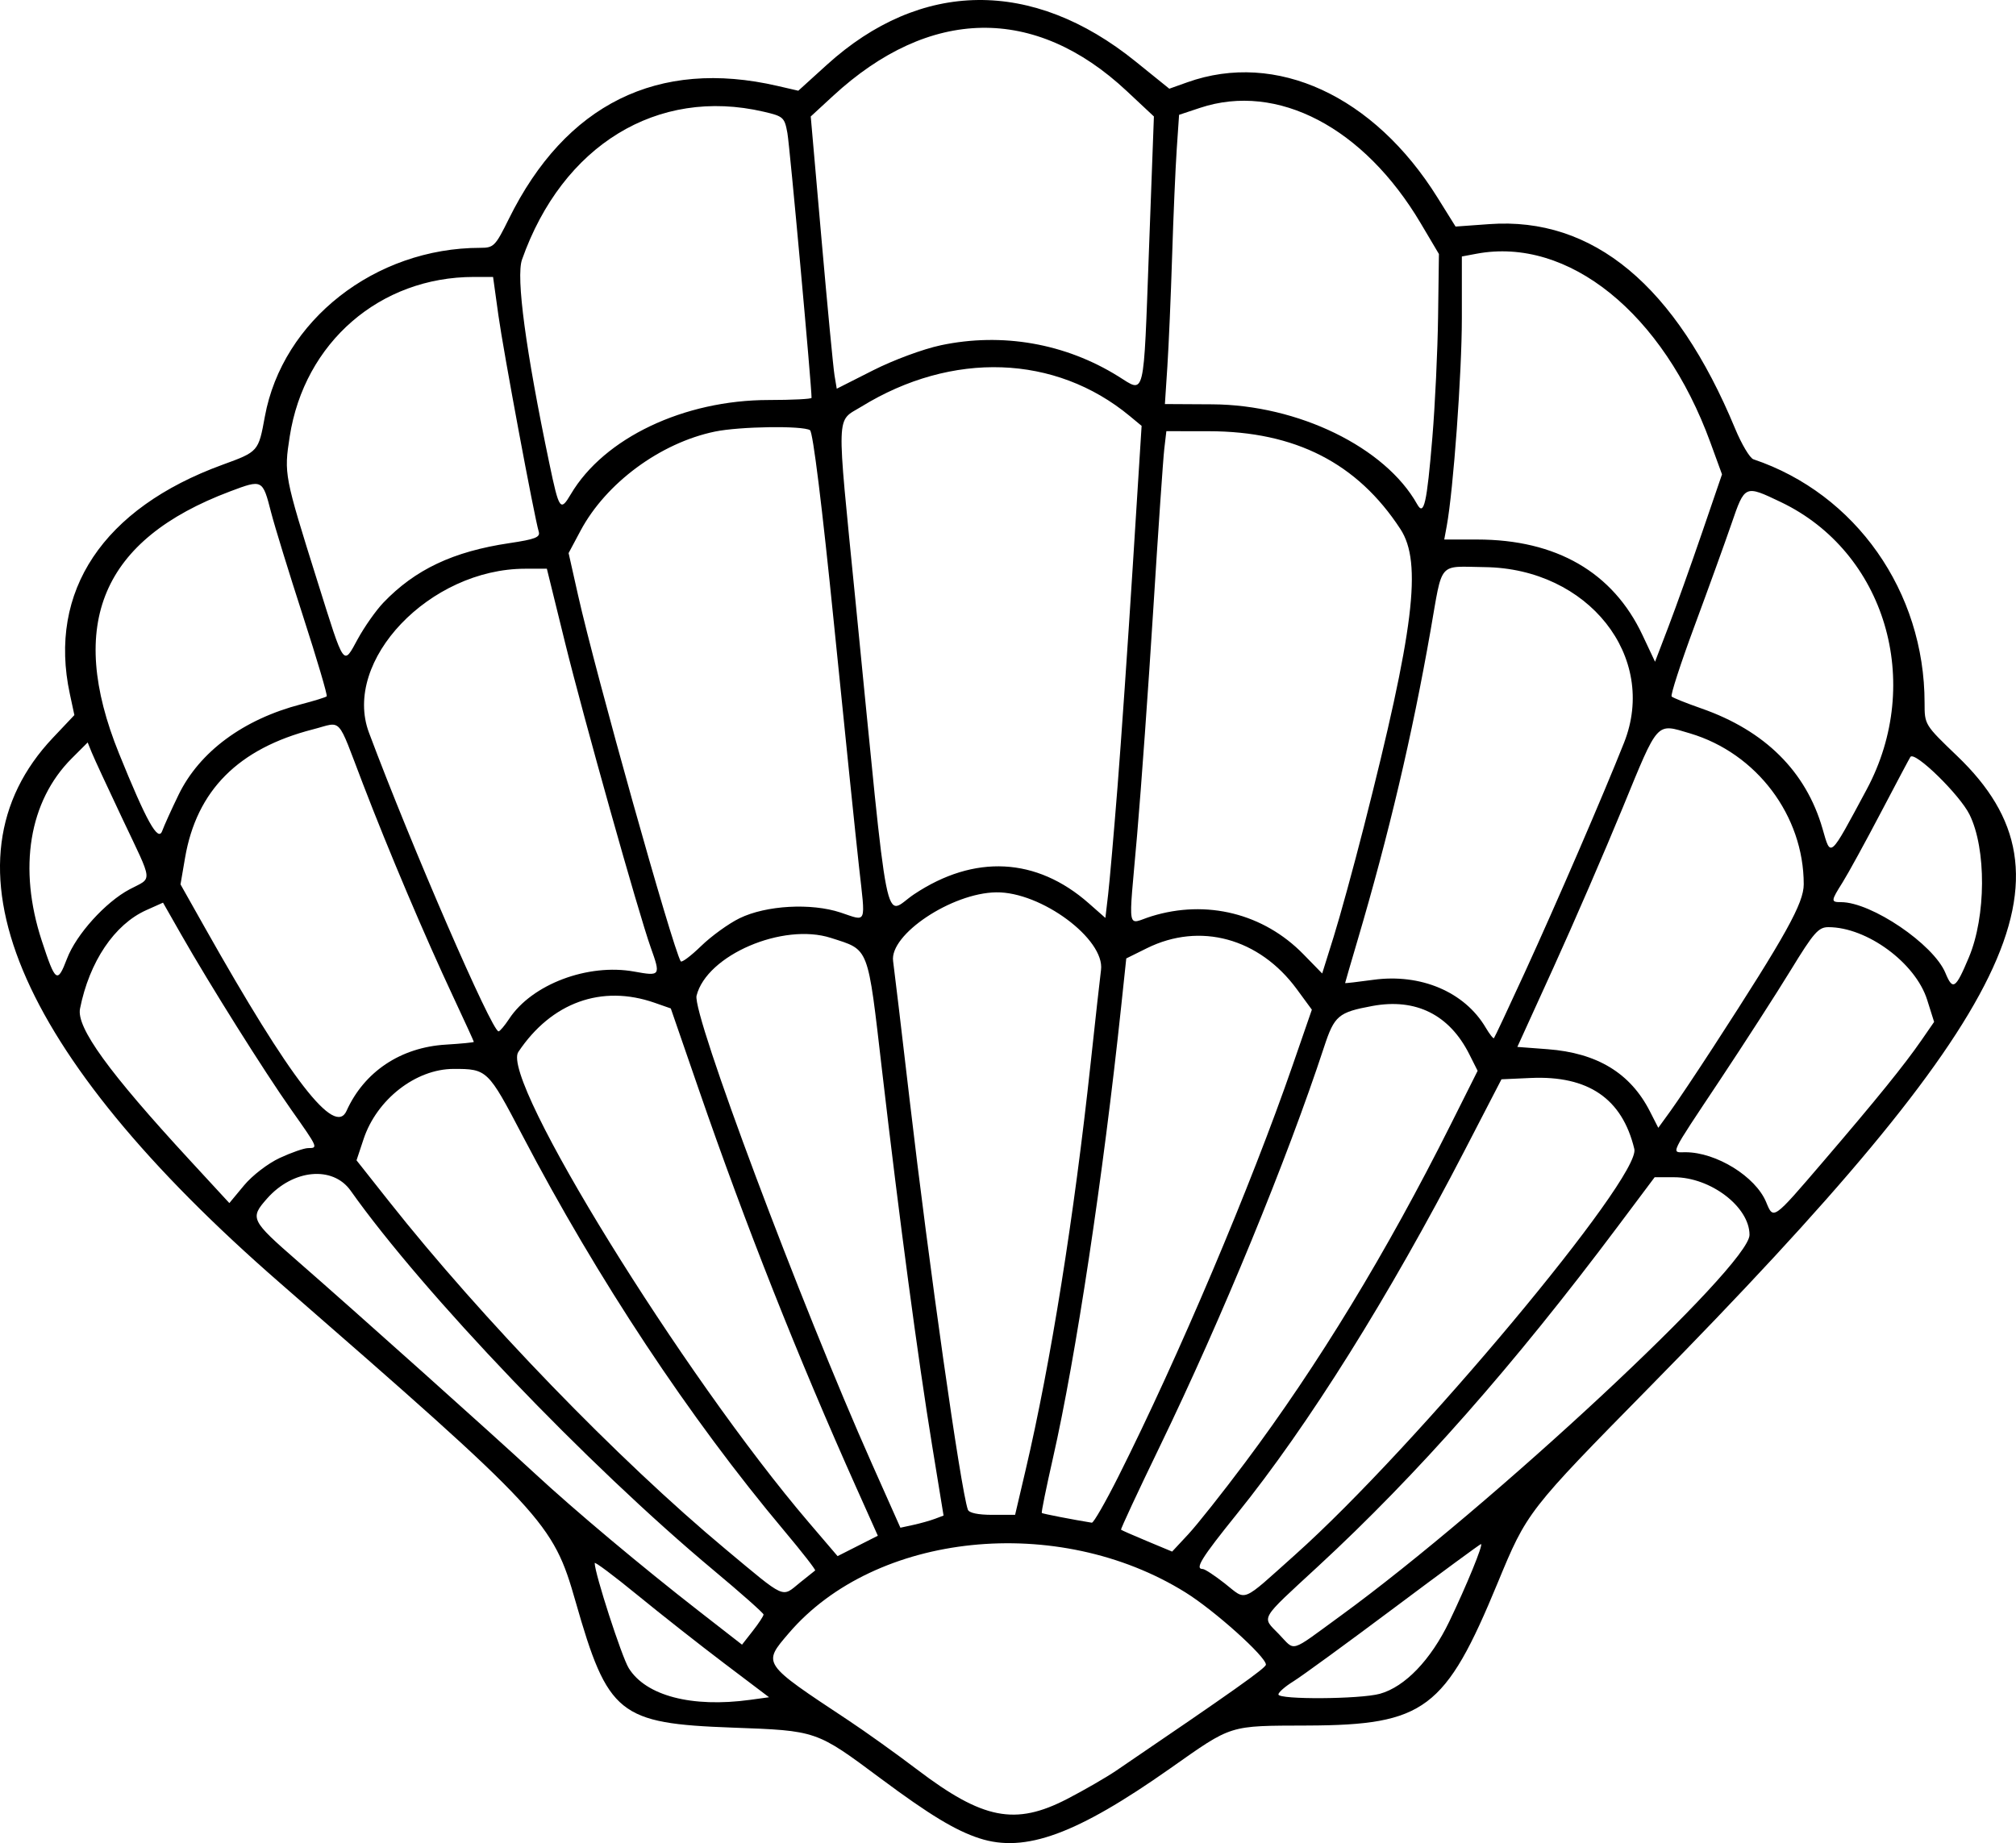 <svg xmlns="http://www.w3.org/2000/svg" height="731.56" viewBox="0 0 800 731.562" width="800"><path d="M388.67 729.67c-9.532-3.099-19.823-9.332-39.147-23.714-25.733-19.151-25.297-19.002-58.932-20.234-44.993-1.648-49.381-5.183-62.214-50.113-8.96-31.36-12.14-34.79-117.28-126.38-105.34-91.75-136.71-167.11-90.09-216.4l8.508-8.996-1.81-8.442c-8.736-40.73 13.194-73.64 60.584-90.92 14.259-5.199 14.266-5.207 16.808-19.1 6.987-38.19 43.762-67 85.527-67 5.31 0 5.938-.64 11.319-11.529 22.503-45.534 59.177-63.68 106.58-52.739l8.264 1.908 11.301-10.255c37.295-33.842 81.665-34.351 122.47-1.404l13.453 10.861 7.17-2.556c35.24-12.564 74.038 5.315 99.233 45.728l7.196 11.543 13.399-.967c41.144-2.97 73.981 24.349 97.521 81.135 2.586 6.238 5.86 11.732 7.274 12.208 40.612 13.664 67.92 52.53 67.92 96.672 0 8.694 0 8.695 12.998 21.163 50.048 48.005 23.71 102.11-121.66 249.93-48.91 49.733-49.064 49.93-60.77 78.276-20.724 50.173-28.993 56.376-75.406 56.555-31.61.122-29.623-.5-54.593 17.072-37.118 26.12-57.504 33.587-75.626 27.696zm34.793-15.624c6.756-3.496 15.544-8.573 19.528-11.281 46.388-31.539 59.355-40.723 59.355-42.041 0-3.176-20.39-21.483-31.914-28.655-50.601-31.49-123.07-24.027-157.45 16.215-10.438 12.218-10.755 11.755 23.67 34.553 6.732 4.458 19.029 13.26 27.329 19.561 26.066 19.79 38.893 22.302 59.48 11.649zm-125.81-39.342l7.529-1.032-17.638-13.342c-9.7-7.338-25.268-19.589-34.595-27.224-9.326-7.635-16.957-13.347-16.957-12.693 0 4.086 10.716 37.186 13.494 41.681 6.797 11 25.053 15.778 48.166 12.61zm249.94-2.412c9.94-2.76 20.205-13.462 27.536-28.704 6.864-14.274 13.59-30.717 12.563-30.717-.344 0-15.893 11.433-34.555 25.407s-36.609 27.063-39.882 29.086c-3.274 2.024-5.952 4.363-5.952 5.199 0 2.11 32.499 1.893 40.29-.27zm-15.68-30.89c60.043-43.746 162.34-139.06 162.34-151.26 0-11.09-15.413-22.87-29.926-22.87h-7.719l-14.56 19.438c-41.387 55.252-79.619 98.624-119.02 135.02-23.524 21.73-22.4 19.796-15.577 26.836 6.776 6.991 3.86 7.846 24.462-7.165zm-228.91-.55c0-.568-8.933-8.492-19.852-17.609-50-41.74-115.17-109.91-144-150.63-7.094-10.02-22.904-8.527-33.189 3.133-6.882 7.803-6.51 8.562 12.236 24.92 23.255 20.291 77.024 68.426 93.913 84.071 16.034 14.853 42.361 36.941 65.473 54.932l16.87 13.132 4.27-5.456c2.35-3.001 4.27-5.922 4.27-6.49zm211.07-23.86c47.57-42.52 137.16-149.75 134.47-160.94-4.8-19.99-18.27-29.21-41.14-28.18l-11.58.524-14.551 28.124c-30.12 58.214-61.977 109.08-90.39 144.34-14.213 17.635-16.866 21.922-13.569 21.922.786 0 4.695 2.565 8.685 5.7 8.919 7.006 6.1 8.159 28.08-11.49zm-196.72 11.25c3.027-2.456 5.779-4.654 6.115-4.884.336-.23-5.2-7.34-12.302-15.8-37.556-44.731-74.003-99.798-103.94-157.04-13.547-25.9-13.934-26.273-27.26-26.244-14.977.031-30.46 12.112-35.685 27.843l-2.803 8.437 12.798 16.183c37.015 46.803 90.969 102.58 133.67 138.19 24.172 20.158 22.126 19.232 29.413 13.318zm22.662-37.295c-23.63-52.82-44.1-104.56-62.69-158.42l-11.136-32.26-6.406-2.239c-21.028-7.35-40.969-.154-54.104 19.525-7.212 10.805 65.258 128.19 115.32 186.79l11.374 13.315 7.988-4.047 7.987-4.048-8.33-18.622zm154.02-10.35c29.055-38.844 56.209-83.489 81.605-134.17l10.723-21.4-3.314-6.587c-7.898-15.7-21.216-22.332-38.445-19.147-13.522 2.5-15.09 3.828-19.171 16.265-14.697 44.773-40.554 107.66-65.232 158.65-8.669 17.91-15.572 32.747-15.341 32.968.23.22 4.886 2.264 10.345 4.541l9.926 4.14 6.409-6.88c3.524-3.783 13.648-16.556 22.496-28.385zm-123.06 22.265l3.453-1.3-4.545-27.854c-5.614-34.41-13.017-89.854-19.843-148.62-5.825-50.15-4.939-47.846-20.29-52.804-19.072-6.159-49.3 6.827-53.337 22.914-1.809 7.209 41.201 122.04 69.624 185.88l11.264 25.302 5.11-1.11c2.812-.612 6.665-1.697 8.564-2.412zm72.87-16.89c23.767-47.309 52.549-115.26 69.098-163.12l7.637-22.09-5.973-8.136c-14.877-20.267-38.418-26.7-59.495-16.256l-8.181 4.053-2.015 19.025c-7.139 67.412-17.986 139.25-27.067 179.25-2.678 11.794-4.674 21.622-4.437 21.84.34.311 12.646 2.7 19.856 3.856.675.108 5.435-8.179 10.577-18.415zm-36.83-2.6c9.954-42.45 19.227-100.52 25.805-161.6 1.862-17.288 3.702-33.828 4.088-36.755 1.62-12.255-23.78-31.087-41.583-30.83-17.678.256-42.415 16.767-40.915 27.311.433 3.043 3.358 27.607 6.5 54.587 7.734 66.402 20.314 155.01 23.158 163.12.461 1.313 4.019 2.068 9.739 2.068h9.012l4.196-17.896zm316.39-122.22c21.351-24.92 32.275-38.412 39.094-48.283l5.01-7.252-2.764-8.77c-4.622-14.664-23.885-28.837-39.193-28.837-3.94 0-5.813 2.136-14.874 16.957-5.701 9.327-18.43 29.085-28.284 43.91-20.313 30.555-19.319 28.467-13.56 28.467 12.208 0 27.81 9.644 32.01 19.786 2.93 7.074 2.628 7.289 22.561-15.978zm-612.39-1.54c4.598-2.14 9.662-3.9 11.255-3.908 4.029-.023 4.026-.03-6.744-15.3-10.592-15.018-32.252-49.505-43.588-69.4l-7.248-12.721-6.635 2.97c-12.64 5.66-22.6 20.466-26.302 39.098-1.486 7.48 11.338 25.194 43.47 60.052l15.786 17.124 5.823-7.01c3.282-3.951 9.473-8.711 14.183-10.905zm26.496-18.679c7.012-15.55 21.465-25.209 39.352-26.298 6.142-.374 11.167-.864 11.167-1.09 0-.225-3.654-8.216-8.12-17.756-11.443-24.444-25.582-57.792-35.896-84.665-10.538-27.457-7.984-24.666-19.8-21.632-29.63 7.608-46.198 24.248-50.781 51.003l-1.804 10.532 9.675 17.176c34.05 60.446 51.541 83.08 56.207 72.732zm542.38-25.362c28.877-44.49 35.877-57.093 35.877-64.59 0-27.228-18.696-52.034-45.134-59.886-13.561-4.027-12.397-5.31-26.66 29.4-7.186 17.488-19.542 46.028-27.458 63.422l-14.393 31.626 12.018.91c19.669 1.487 32.837 9.489 40.574 24.654l3.339 6.545 4.878-6.734c2.683-3.704 10.314-15.11 16.959-25.347zm-74.85-29.51c12.578-27.42 31.186-70.498 39.42-91.258 13.537-34.132-14.231-69.17-55.236-69.698-18.828-.242-16.637-2.799-21.538 25.141-7.34 41.841-16.569 80.99-29.082 123.35-2.655 8.99-4.828 16.46-4.828 16.598 0 .14 5.025-.439 11.167-1.285 18.836-2.595 36.245 4.797 44.596 18.935 1.536 2.6 3.02 4.499 3.299 4.22.278-.278 5.77-11.98 12.203-26.005zm-402.96 18.286c9.034-13.676 31.204-22.04 49.588-18.708 10.42 1.89 10.569 1.672 6.556-9.565-4.833-13.533-26.737-91.491-33.99-120.97l-7.225-29.365h-8.558c-37.916 0-72.723 36.509-62.037 65.069 16.917 45.216 48.735 118.57 51.423 118.56.514-.003 2.424-2.26 4.243-5.014zm579.22-24.346c6.843-16.283 6.971-43.072.272-56.66-3.89-7.893-21.668-25.26-23.464-22.924-.249.324-5.528 10.267-11.733 22.095-6.204 11.83-13.027 24.283-15.163 27.677-4.709 7.483-4.741 7.891-.636 7.891 12.056 0 36.696 16.72 41.409 28.096 2.943 7.105 4.04 6.378 9.315-6.175zm-754.69.46c3.653-9.564 15.238-22.387 24.819-27.47 9.22-4.89 9.54-1.814-2.935-28.179-5.765-12.183-11.207-23.943-12.093-26.134l-1.611-3.982-6.317 6.317c-16.968 16.968-21.343 43.567-11.902 72.37 5.451 16.63 6.191 17.152 10.039 7.078zm514.58-52.22c19.956-78.286 23.228-104.89 14.54-118.22-17.085-26.21-41.754-38.817-76.034-38.857l-16.856-.02-.825 7.032c-.453 3.867-2.407 32.342-4.342 63.278s-4.84 71.509-6.457 90.16c-3.452 39.828-4.28 35.176 5.708 32.082 21.864-6.773 44.506-1.114 60.306 15.07l7.445 7.627 4.559-14.568c2.507-8.013 7.887-27.625 11.955-43.584zm-247.71 36.23c10.523-5.134 28.407-6.14 40.1-2.257 10.584 3.516 9.91 5.2 7.294-18.192-1.22-10.919-5.67-54.097-9.887-95.952-4.766-47.297-8.384-76.56-9.56-77.315-2.9-1.863-27.946-1.49-37.792.562-21.637 4.513-43.156 20.401-53.255 39.322l-4.745 8.891 3.759 16.751c6.965 31.04 37.444 139.74 40.733 145.28.373.629 4.012-2.097 8.086-6.056s10.943-8.925 15.265-11.033zm149.96-51.88c1.439-18.199 4.182-57.943 6.097-88.322l3.48-55.234-4.704-3.899c-29.486-24.439-70.497-25.88-106.48-3.742-10.161 6.252-9.969.279-2.45 76.178 13.745 138.73 11.12 125.53 23.332 117.39 23.925-15.939 48.619-14.672 69.309 3.556l6.617 5.83 1.09-9.337c.599-5.136 2.266-24.226 3.705-42.424zm297.27.827c22.85-42.548 7.385-94.37-34.066-114.15-14.3-6.825-14.232-6.856-19.574 8.688-2.58 7.506-9.184 25.778-14.677 40.605-5.492 14.827-9.563 27.381-9.045 27.898.517.518 5.838 2.652 11.825 4.744 25.189 8.802 41.486 24.978 48.04 47.684 3.352 11.614 2.595 12.283 17.498-15.468zm-669.85 2.05c8.31-17.098 25.715-29.961 48.614-35.926 5.214-1.358 9.79-2.78 10.168-3.158.379-.378-3.856-14.72-9.41-31.87-5.555-17.152-11.247-35.65-12.648-41.11-3.387-13.194-3.408-13.204-16.3-8.351-50.797 19.12-64.926 52.487-44.054 104.04 10.9 26.919 15.496 35.179 17.12 30.76.812-2.213 3.741-8.684 6.51-14.38zm81.26-76.25c12.613-13.177 27.717-20.318 49.988-23.63 10.258-1.526 12.333-2.333 11.678-4.543-1.812-6.109-14.033-71.657-15.999-85.818l-2.125-15.303h-7.608c-37.284 0-67.288 25.995-73.085 63.318-2.313 14.897-2.207 15.453 11.057 57.69 10.834 34.495 10.081 33.426 15.957 22.676 2.662-4.87 7.224-11.345 10.137-14.389zm523.25-27.662l7.965-23.271-4.616-12.657c-18.72-51.32-56.41-81.742-92.82-74.91l-5.8 1.088v24.474c0 21.869-3.37 68.225-5.996 82.494l-.99 5.377h13.07c31.375 0 53.865 12.998 65.586 37.904l4.992 10.607 5.32-13.916c2.926-7.654 8.905-24.388 13.286-37.187zm-106.97-37.96c1.064-12.728 2.085-34.31 2.268-47.958l.332-24.815-7.22-12.188c-22.55-38.065-56.866-56.023-87.57-45.825l-8.323 2.765-.925 13.562c-.51 7.459-1.336 26.59-1.837 42.513-.501 15.923-1.351 35.65-1.888 43.84l-.977 14.889 18.802.106c34.108.193 68.648 17.043 81.308 39.666 2.693 4.812 3.825-.172 6.03-26.555zm-341.88 22.554c13.167-22.29 44.839-37.36 78.55-37.376 9.326-.005 16.963-.39 16.971-.856.07-4.246-8.659-100.03-9.575-105.06-1.147-6.302-1.584-6.695-9.47-8.526-42.13-9.784-79.835 13.31-95.853 58.71-2.438 6.908 1.479 36.105 10.853 80.912 3.873 18.514 4.371 19.226 8.524 12.196zm146.79-59.1c24.337-5.158 49.396-.776 70.429 12.315 10.766 6.7 9.977 9.946 12.2-50.196l1.957-52.94-10.81-10.117c-36.45-34.105-78.17-33.4-116.53 1.976l-8.838 8.149 4.283 48.803c2.355 26.842 4.678 51.154 5.162 54.028l.879 5.224 14.429-7.302c8.126-4.113 19.849-8.451 26.837-9.932z"/></svg>